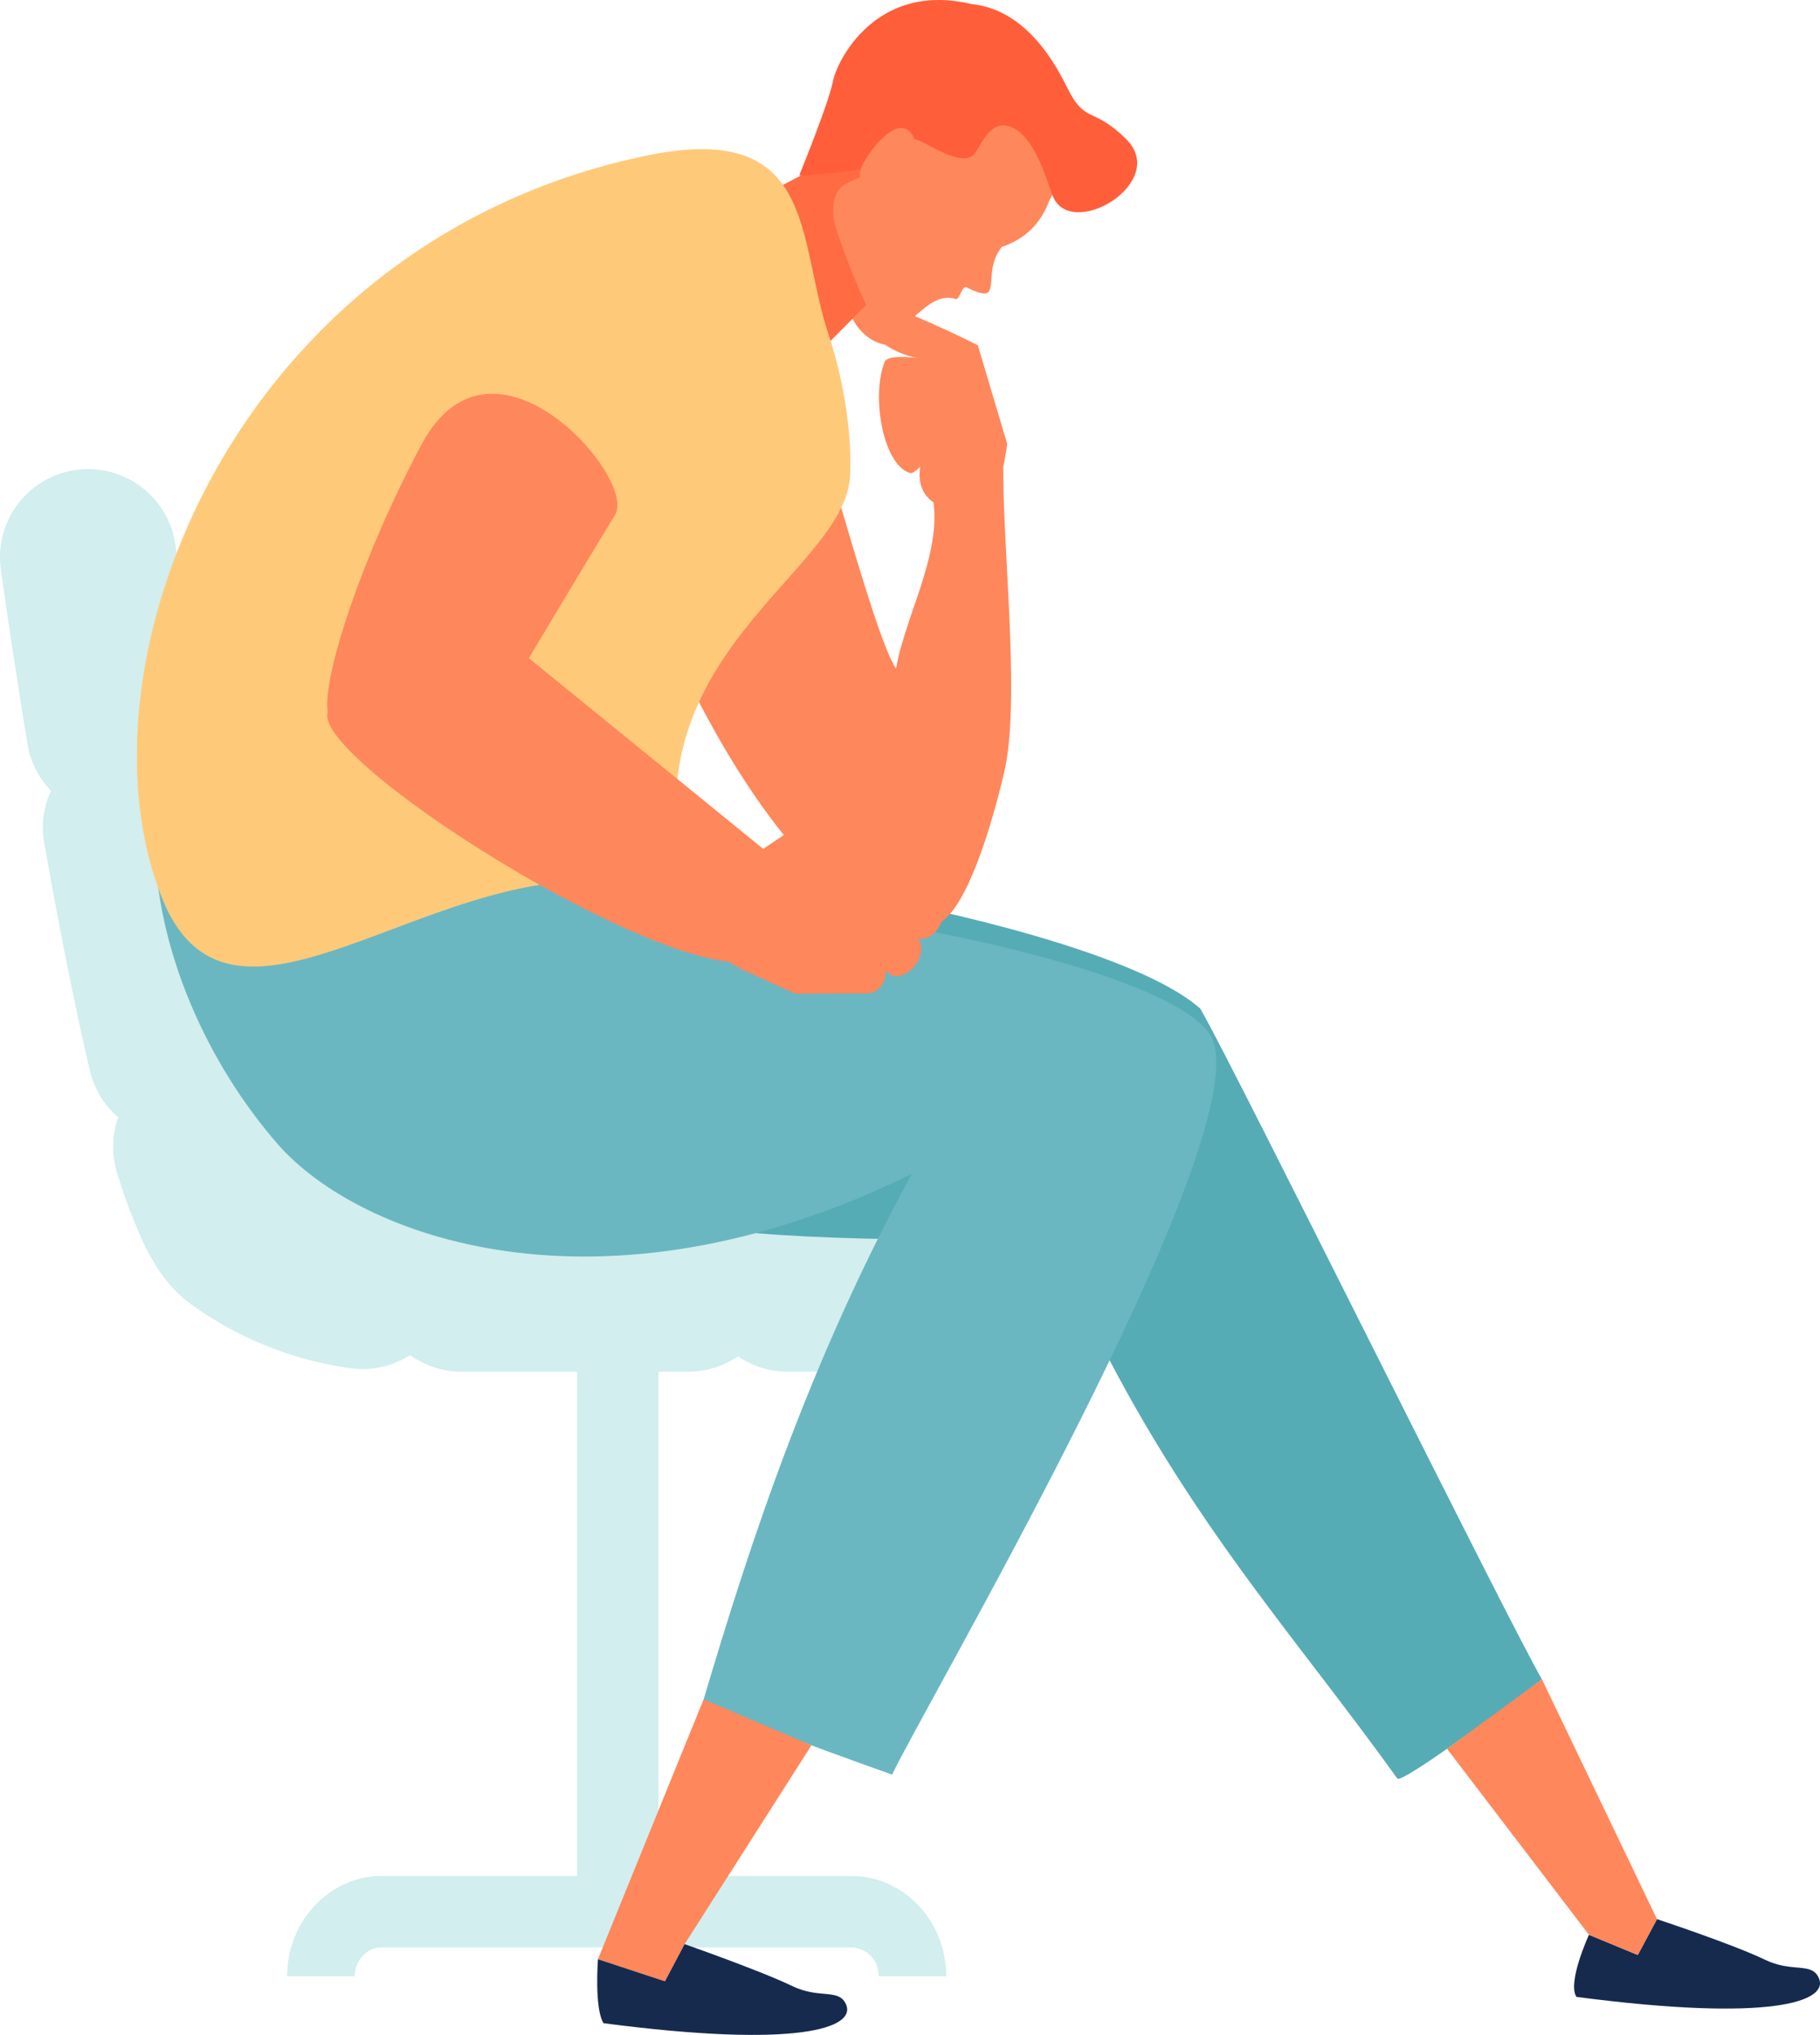 <?xml version="1.0" encoding="UTF-8"?>
<svg xmlns="http://www.w3.org/2000/svg" xmlns:xlink="http://www.w3.org/1999/xlink" width="619.068" height="691.839" viewBox="0 0 619.068 691.839">
  <defs>
    <clipPath id="a">
      <path d="M0,527.784H619.068V-164.054H0Z" transform="translate(0 164.054)" fill="none"></path>
    </clipPath>
  </defs>
  <g transform="translate(0 164.054)">
    <path d="M74.214,138.454H46.545V-55.568H74.214Z" transform="translate(149.742 349.014)" fill="#d2eeee"></path>
    <g transform="translate(0 -164.054)" clip-path="url(#a)">
      <g transform="translate(97.675 637.803)">
        <path d="M24.6,18.528H184.257a9.582,9.582,0,0,1,9.295,9.826h22.971c-.013-18.846-14.444-34.1-32.265-34.112H24.6C6.791-5.751-7.648,9.507-7.648,28.353H15.319c.013-5.415,4.171-9.826,9.286-9.826" transform="translate(7.648 5.759)" fill="#d2eeee"></path>
      </g>
      <g transform="translate(0.001 159.487)">
        <path d="M204.362,234.095a29.815,29.815,0,0,1-16.873-5.2,29.825,29.825,0,0,1-16.873,5.2H93.472a29.861,29.861,0,0,1-17.505-5.638,29.861,29.861,0,0,1-20.339,4.47A121.13,121.13,0,0,1,1.336,211.086a44.264,44.264,0,0,1-10.678-11.3,75.7,75.7,0,0,1-5.79-10.387,183.187,183.187,0,0,1-8.54-22.87,29.837,29.837,0,0,1,.358-18.88A29.854,29.854,0,0,1-32.932,131.8c-5.693-24.24-10.986-51.677-15.544-77.452a29.835,29.835,0,0,1,2.29-17.758,29.854,29.854,0,0,1-8.017-16c-5.529-33.9-9.012-59.107-9.033-59.272a29.967,29.967,0,0,1,25.585-33.8,29.973,29.973,0,0,1,33.8,25.585s.207,1.48.611,4.3,1,6.941,1.763,12.107C.05-20.152,2.26-5.654,4.967,10.941v0A29.823,29.823,0,0,1,2.61,28.307a29.855,29.855,0,0,1,7.949,15.6c4.432,25.084,9.581,51.677,14.87,74.167a29.8,29.8,0,0,1-.911,16.843,29.827,29.827,0,0,1,9.063,13.815c1.476,4.77,2.91,8.856,4.154,11.935.62,1.569,1.215,2.88,1.683,3.838A61.08,61.08,0,0,0,63.9,173.549,29.876,29.876,0,0,1,77.27,178.9a29.834,29.834,0,0,1,16.2-4.753h77.144a29.822,29.822,0,0,1,16.873,5.2,29.812,29.812,0,0,1,16.873-5.2H281.5a29.975,29.975,0,1,1,0,59.951Z" transform="translate(63.523 72.765)" fill="#d2eeee"></path>
      </g>
      <g transform="translate(151.88 294.53)">
        <path d="M28.859,2.412C4.673,40.2-89,126.071,155.5,126.071c2.239-36.44,81.222-61.625,91.25-79-36.082-30.836-204.8-57.1-217.891-44.655" transform="translate(8.97 0.75)" fill="#56acb5"></path>
      </g>
      <g transform="translate(359.819 341.676)">
        <path d="M5.046,75.3c34.623,73.673,72.6,113.614,108.836,164.287,1.636,2.3,49.231-33.708,49.231-33.708C151.254,185.533,58.013-3.058,47.031-21.921,41.844-30.832-21.9.2,5.046,75.3" transform="translate(1.568 23.406)" fill="#56acb5"></path>
      </g>
      <g transform="translate(535.417 652.482)">
        <path d="M49.519,10.517c9.3,4.5,15.747.751,18.277,6.077C71.7,24.83,51.438,31.818-14.594,23.16c-3.2-4.892,4.264-21.111,4.264-21.111L6.276,8.919,12.813-3.269S38.769,5.313,49.519,10.517" transform="translate(15.392 3.269)" fill="#162a4d"></path>
      </g>
    </g>
    <g transform="translate(492.207 406.908)">
      <path d="M54.482,62.191,47.946,74.374,31.334,67.5-16.935,4.268l32.291-23.6Z" transform="translate(16.935 19.331)" fill="#ff875c"></path>
    </g>
    <g transform="translate(0 -164.054)" clip-path="url(#a)">
      <g transform="translate(52.537 248.957)">
        <path d="M123.12,46.482c-4.6-2.281-4.095-51.7-18.34-56.607C55.022-27.255-34.276,11.455-38.27,20.188c0,39.333,18.458,78.523,42.015,105.479,27.217,31.144,108.937,62.473,215.627,9.986,58.306-29.208,99.5-25.366,102.363-45.225C312.706,63.8,156.056,35.594,123.12,46.482" transform="translate(38.27 14.448)" fill="#6ab7c1"></path>
      </g>
      <g transform="translate(239.332 342.042)">
        <path d="M59.417,33.931C18.763,104.459-3.069,173.544-18.461,225.162c-.805,2.716,64.122,25.594,64.122,25.594C55.368,229.67,168.358,37.284,154.741,1.244,151.093-8.409,105.653-31.1,59.417,33.931" transform="translate(18.469 10.547)" fill="#6ab7c1"></path>
      </g>
    </g>
    <g transform="translate(203.393 413.697)">
      <path d="M22.485,63.5,15.8,76.123l-22.789-7.5L28.958-19.737l36.66,15.65Z" transform="translate(6.989 19.737)" fill="#ff875c"></path>
    </g>
    <g transform="translate(0 -164.054)" clip-path="url(#a)">
      <g transform="translate(203.14 660.984)">
        <path d="M50.574,10.851c9.295,4.5,15.726.751,18.269,6.09,3.905,8.249-16.35,15.215-82.394,6.562-3.2-4.9-1.915-21.748-1.915-21.748l22.789,7.5,6.684-12.63S39.825,5.652,50.574,10.851" transform="translate(15.72 3.373)" fill="#162a4d"></path>
      </g>
      <g transform="translate(288.988 101.645)">
        <path d="M40.233,122.2c5.36-23.92-.742-76.3-.455-103.164.865-4.074,1.32-7.747,1.32-7.747l-9.99-33.543S-4.591-40.308-10.9-37.731C-15.669-35.787-9.116-23.8-.454-22.473A28.57,28.57,0,0,0,11.1-17.851C9.992-17.974.508-19.2-.542-16.645c-4.7,11.42-.649,35.306,8.717,37.849.97.266,3.382-2.168,3.382-2.168s-1.9,7.873,4.487,12.112c.008.051.008.1.017.152C18.367,49.547,6.429,69.886,3.291,87.721c-8.278-12.432-23.624,92.537,12.736,87.1,11.365-1.7,21.44-40.312,24.206-52.63" transform="translate(12.506 37.983)" fill="#ff875c"></path>
      </g>
      <g transform="translate(236.328 117.491)">
        <path d="M52.225,83.807C43.946,71.375,23.987-9.147,17.02-22.958,4.234-48.291-17.215,90.3-16.2,92.343c9.046,18.1,44.8,84,81.159,78.574,11.365-1.7-18.273-43.508-12.736-87.109" transform="translate(16.233 26.05)" fill="#ff875c"></path>
      </g>
    </g>
    <g transform="translate(246.172 -115.229)">
      <path d="M0,18.746,34.977,62.621,58.319,39.1,46.987-5.827Z" transform="translate(0 5.827)" fill="#ff6b42"></path>
    </g>
    <g transform="translate(0 -164.054)" clip-path="url(#a)">
      <g transform="translate(46.541 50.711)">
        <path d="M185.1,84.6c-1.632,34.235-80.7,62.7-53.659,145.888-71.577-36.073-153.951,64.391-180.485-2.378C-80.479,149-24.353,5.367,115.285-24c58.77-12.365,51.487,27.711,62.481,60.765,5.891,17.725,7.9,35.749,7.329,47.835" transform="translate(57.534 26.296)" fill="#feca7a"></path>
      </g>
      <g transform="translate(111.283 133.884)">
        <path d="M74.743,31.349C54.7,64.247,30,105.976,30,105.976s-51.082,4.812-53.056-7.46C-24.946,86.788-11.405,45.3,8.968,7.333,33.094-37.63,82.253,19.014,74.743,31.349" transform="translate(23.233 9.744)" fill="#ff875c"></path>
      </g>
      <g transform="translate(111.295 202.269)">
        <path d="M35.735,2.9,137.25,85.468s19.589-14.115,26.813-13.634c3.458.236,11.078,8.118,11.078,8.118l28.63,13.516c2.176,1.59,2.281,5.3.228,8.282-1.813,2.606-4.685,3.791-6.828,2.99,1.6,2.033,1.274,5.562-.907,8.32-1.826,2.29-4.4,3.382-6.515,2.952,1.94,1.974,1.514,6-1,9.2-2.648,3.319-6.57,4.483-8.8,2.572l-1.21-1.025a6.61,6.61,0,0,1-1.506,5.335,5.872,5.872,0,0,1-5.364,2.492l-.008,0-23.772.1L129.524,126.2l-4.095-2.37C84.877,119.053-15.706,53.9-10.944,38.974-10.443,3.6,14.072-7.655,35.735,2.9" transform="translate(11.108 0.9)" fill="#ff875c"></path>
      </g>
      <g transform="translate(283.404 32.064)">
        <path d="M56.351,10.18C50.068,3.129,42.182-4.53,31.7-2.957c-6.368.974-14.2,8.371-21.495,15.085C8.1-1.468-5.472,14.768-7.521,19.71a17.2,17.2,0,0,0-.886,5.377c-5.976,2.446-9.518,3.547-9.071,13.309C-17.293,42.656-4.219,77.131-.019,77.81c7.679,1.244,14.477-14.667,24.3-11.323,1.484-.384,2.02-4.871,3.711-3.981,3.268,1.691,6.575,2.842,7.477,1.32,1.7-2.88-.46-8.835,4.361-15.11C52.809,44.368,55.318,34.1,56.41,32.172c5.28-9.2,6.22-14.924-.059-21.992" transform="translate(17.516 3.164)" fill="#ff875c"></path>
      </g>
      <g transform="translate(271.869 0)">
        <path d="M84.752,36C73.168,24.635,71.034,31.344,64.527,18.115,55.2-.837,43.669-8.655,32.278-9.79c-32.459-7.8-45.828,19.226-47.19,26.328-1.425,7.443-11.433,31.869-11.433,31.869l2.336.076c10.779-.928,12.2-1.231,18.551-2.151,1.607-4.761,13.579-21.474,18.37-10.151,3.673.426,15.22,9.615,19.972,5.33,1.889-1.7,4.677-10.374,10.391-10.054,9.244.514,14.043,16.856,16.468,23.629C65.514,71.15,99.942,50.874,84.752,36" transform="translate(26.344 11.189)" fill="#ff5e3a"></path>
      </g>
    </g>
  </g>
</svg>
